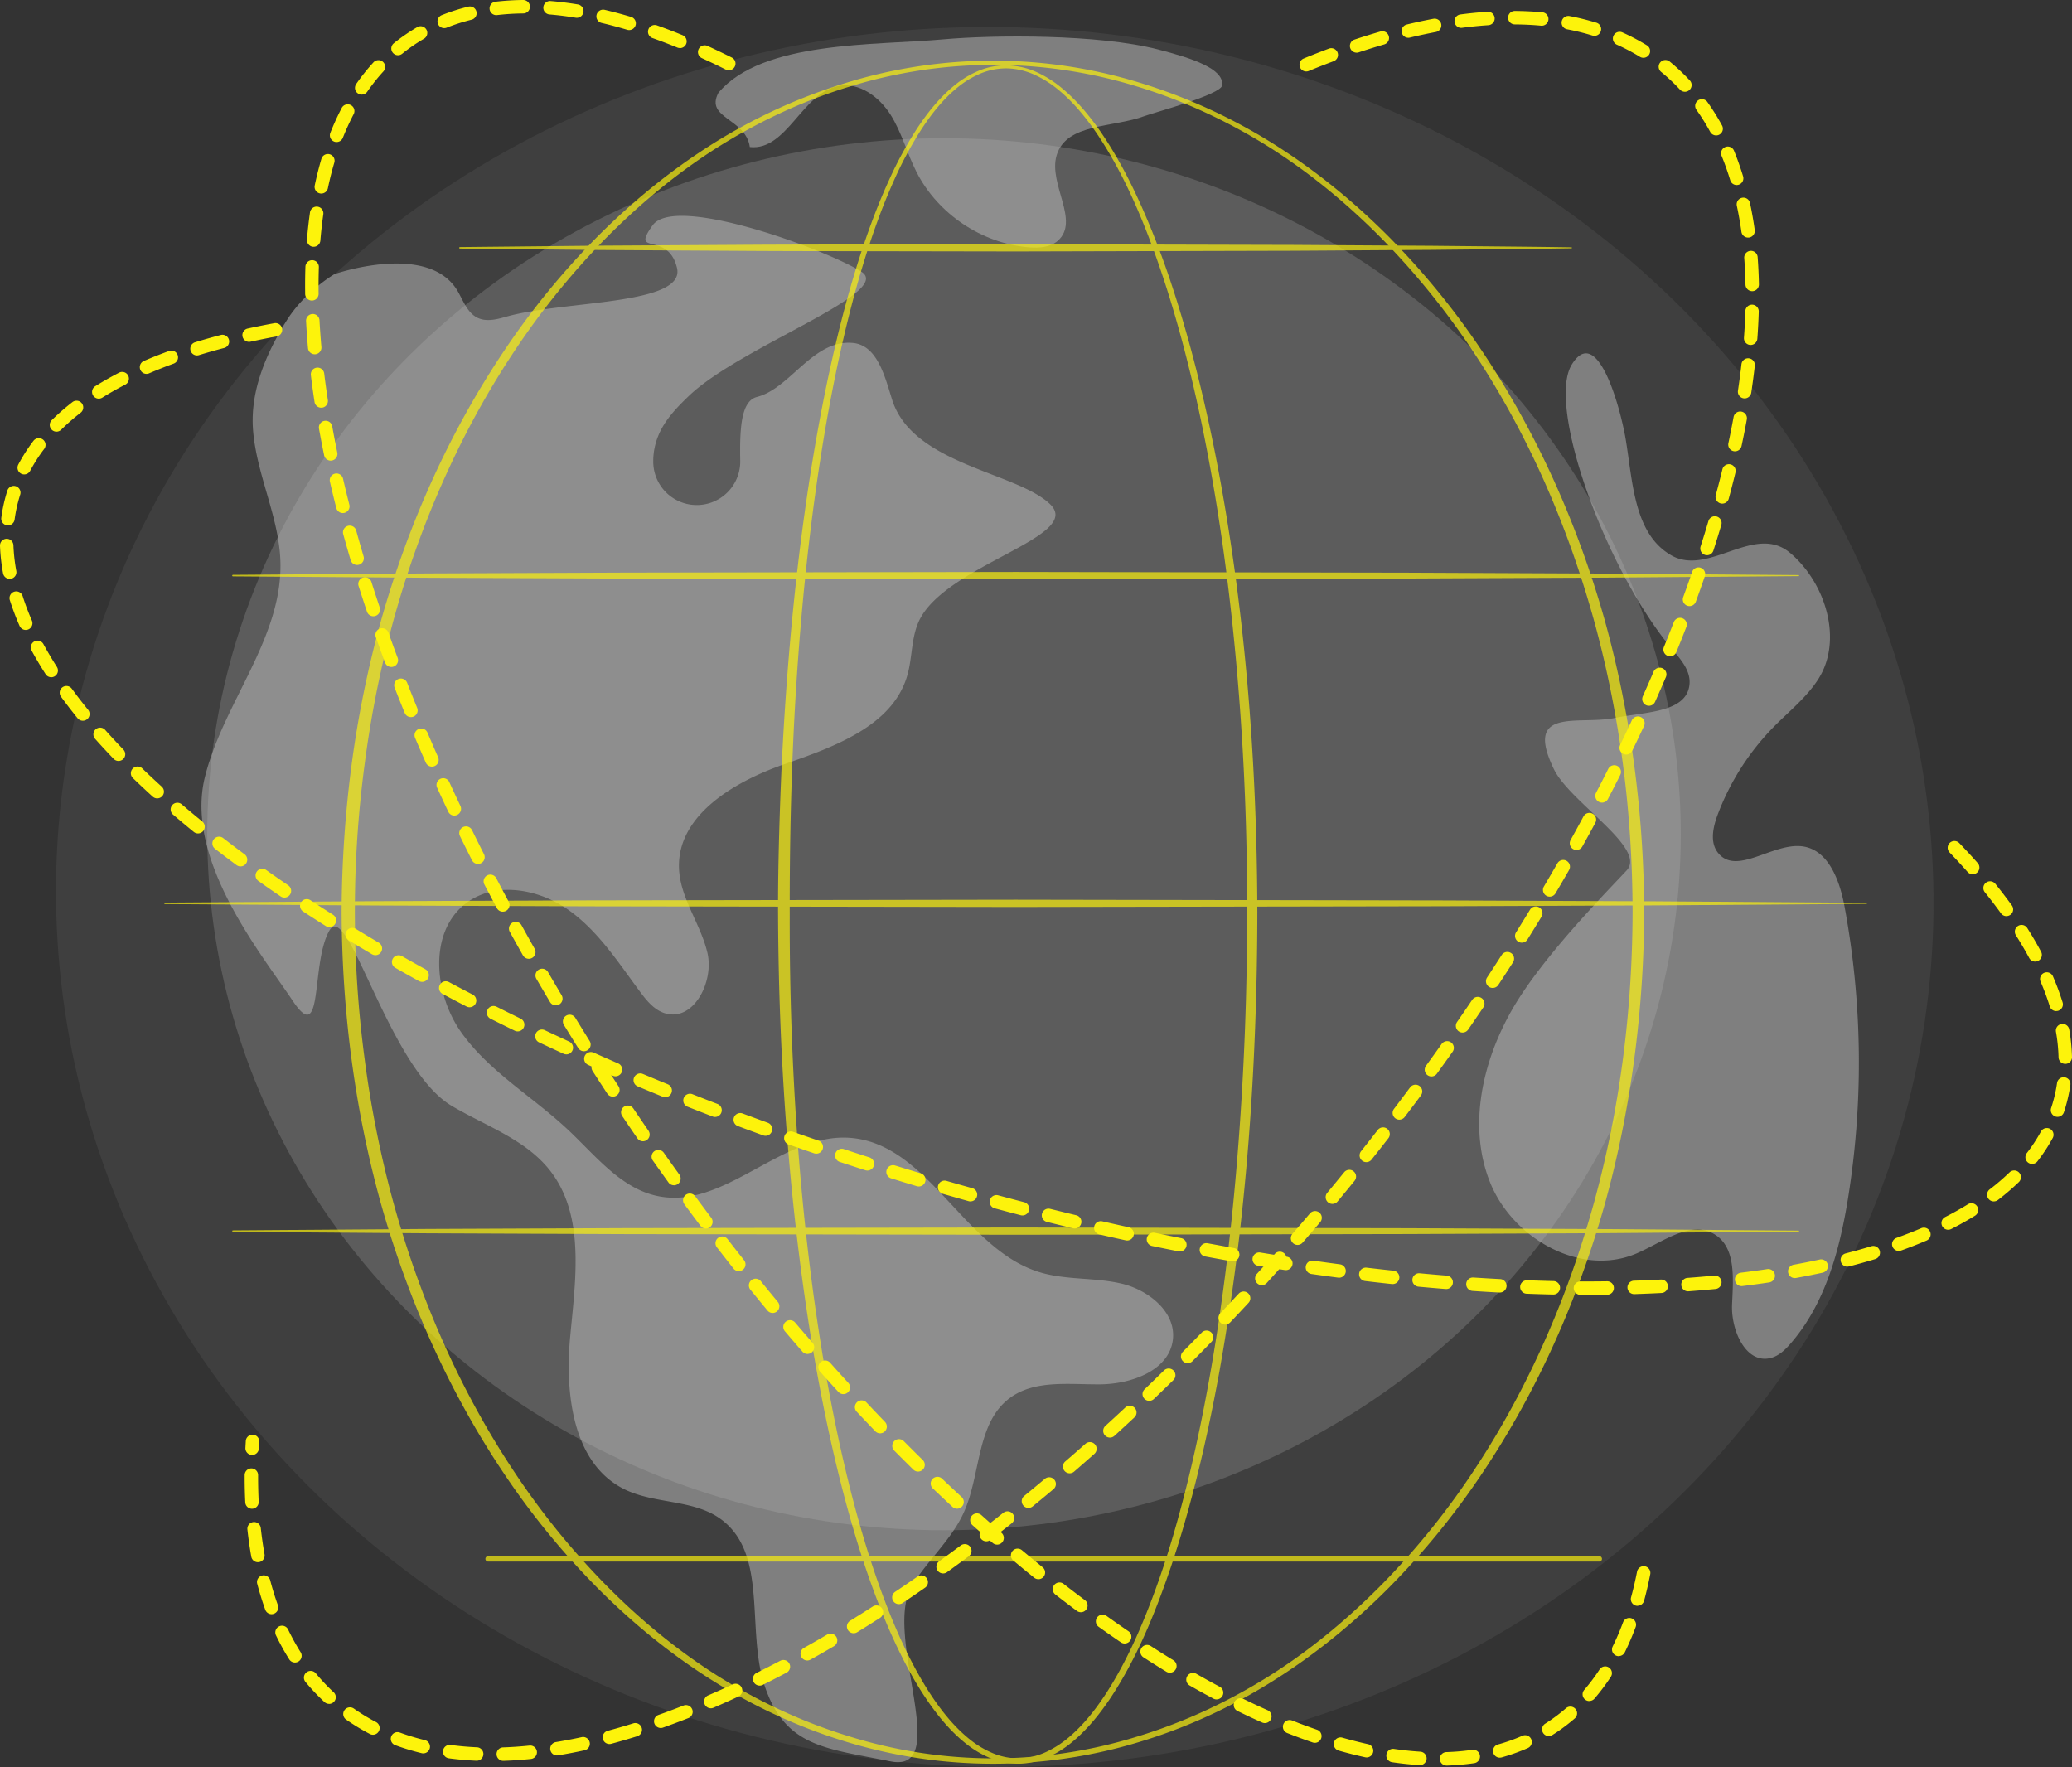 <?xml version="1.0" encoding="UTF-8"?> <svg xmlns="http://www.w3.org/2000/svg" viewBox="0 0 2551.35 2175.77"><rect x="0" y="0" width="2551.35" height="2175.77" fill="#333333" stroke="none"/> <defs> <style>.cls-1{isolation:isolate;}.cls-2{fill:#3f3f3f;}.cls-3{fill:#7f7f7f;}.cls-4{fill:#c4c4c4;opacity:0.22;}.cls-5{opacity:0.68;}.cls-6,.cls-7{fill:#fdf30b;}.cls-6{mix-blend-mode:soft-light;}</style> </defs> <g class="cls-1"> <g id="Слой_2" data-name="Слой 2"> <g id="Illustration"> <ellipse class="cls-2" cx="1224.98" cy="1104.51" rx="1071.07" ry="1156.11" transform="translate(67.81 2279.88) rotate(-87.49)"></ellipse> <path class="cls-3" d="M352.84,394.91c-25.38,40.74-44.95,86.6-41.27,134.46,4.25,55.41,32.3,107.3,33.74,162.86,2.43,94.22-70.3,173.09-93,264.57-25.36,102.25,70.26,218.75,108.35,275.82s21.73-46.3,44.83-86.61,72.91,169.62,150.72,215.69C598,1386.42,646.94,1402.88,677,1441c43.79,55.58,31.65,134.67,25.08,205.13s3.27,156.31,66.72,187.63c37.36,18.45,84.85,12.2,118.57,36.68,59.21,43,30.92,136.72,54.39,206,25.51,75.37,76.1,76.36,154.38,92.34s-9.87-156,26.8-216.09c19.28-31.59,48.7-56.73,63.9-90.47,21.08-46.79,15.14-109.3,56-140.31,30.65-23.24,73.31-17,111.78-17.29s85.25-17,89.62-55.25c3.87-33.91-30.08-61-63.3-68.81s-68.61-4.11-101.23-14.16c-93.31-28.73-136.83-159.3-234.27-165.41-83.29-5.22-153.05,88.27-234.89,71.94-45.62-9.1-76.85-49.51-110.72-81.41-43.51-41-97.5-71.73-132-120.51s-40.42-126.73,8.72-160.75c36.5-25.27,88.37-15,124.43,10.88s60.62,64.33,87.1,100c8.18,11,17.44,22.41,30.52,26.5,35.21,11,60.91-38.51,52.48-74.44s-33.8-67.52-35-104.39c-2.1-65,67.89-106.24,129.29-127.66s133.77-47,151.83-109.42c6.37-22.07,4.7-46.35,14.43-67.16,32.25-68.95,202.44-103.38,161.76-143.36s-169.8-48.68-194.94-129.2c-9-28.83-18.27-66.94-48.34-69.73-49-4.54-76.93,56.09-118,66.5-19.5,4.94-21.38,38.07-20.62,78.81a53.56,53.56,0,0,1-107.1,2,82.77,82.77,0,0,1,6.22-33.13c7.91-19.39,22.94-34.89,38.08-49.36,63.2-60.34,251.76-126.63,212.28-152.32s-229-96.56-257.27-57.45,18.48,6,29.89,52.39S693.35,369.89,623.26,390c-11.58,3.32-24.41,6.55-35.25,1.3-12.11-5.87-17.21-20-23.79-31.71C529,296.68,411.93,337.5,411.93,337.5S375.51,358.51,352.84,394.91Z"></path> <path class="cls-3" d="M884.66,114.21c-17,31.73,33.6,31.21,38.63,66.86,45.57,5,64.28-66.87,109.34-75.25,25.43-4.73,50.08,13.49,63.9,35.35s20.27,47.54,32,70.6c26.24,51.68,80.43,88,138.19,92.75,12.57,1,26.42.22,35.88-8.12,27.46-24.2-11.83-69.66-1.62-104.81,11.66-40.17,69.58-34.07,108.73-48.8,10.8-4.07,93.84-26.22,95.18-37.68,2.36-20.32-36.16-33.25-79.26-44.33-73-18.78-201.5-18-264.3-12.32-83.56,7.56-222.76,1.45-276.65,65.75Z"></path> <path class="cls-3" d="M2275.8,1474a1053.36,1053.36,0,0,0-4.63-358.27c-5.87-31.47-19.61-69-51.3-73.52-36.66-5.24-81.54,36.87-104.49,7.8-10.13-12.83-6.09-31.51-.35-46.81A310.22,310.22,0,0,1,2184.09,895c18.78-19.09,40.27-36,54.73-58.56,30.93-48.22,9.22-118.67-34.56-155.62s-100.25,29.31-146.27,3-47.45-90.1-56.1-142.39c-6.4-38.74-34.94-143.68-66.47-92.57s42.06,254.55,124.87,352.07c10,11.77,21,24.94,20.17,40.35-2,36.8-55.63,35.16-91.71,42.69-44.65,9.33-113.09-14.58-75.32,63.22,19.92,41,115.07,97.2,89.5,124.67s-104.16,107-141,171.33-54.75,144.44-26.94,213.18,111.43,116.2,179.7,87.25c31.95-13.56,66.77-41.74,96.47-23.78,26.9,16.26,22.93,55.29,21.6,86.69s16.77,73.09,47.32,65.71c10.05-2.43,18-10,24.74-17.85C2247.77,1605,2265.47,1538.67,2275.8,1474Z"></path> <ellipse class="cls-4" cx="1162.41" cy="1027.24" rx="907.19" ry="857"></ellipse> <g class="cls-5"> <path class="cls-6" d="M1548.21,1122.9c-.28,188.87-13.21,378.12-46.41,564.32-8.41,46.51-18.15,92.8-29.78,138.64s-25.11,91.26-41.59,135.68-35.91,87.95-62.06,127.83c-13.18,19.8-28.12,38.76-46.55,54.34a132.34,132.34,0,0,1-30.44,19.64,91,91,0,0,1-35.49,8.37,89.46,89.46,0,0,1-35.89-6.6,124.61,124.61,0,0,1-31.14-18.56c-18.86-15.1-34.14-33.85-47.55-53.49s-24.81-40.62-35.16-62-19.46-43.26-27.8-65.42c-16.69-44.33-30.28-89.73-42-135.53s-21.58-92.08-30.06-138.58c-16.92-93-28.45-186.92-36.21-281.08s-11.56-188.66-12-283.15c-.21-47.25,1-94.48,2.68-141.68s4.31-94.38,7.76-141.49C975.42,750,985.8,656,1001.26,562.72c7.76-46.6,16.81-93,27.7-139s23.62-91.6,39.37-136.22c7.91-22.3,16.57-44.35,26.45-65.88a479.06,479.06,0,0,1,33.86-62.49c13-19.82,27.93-38.74,46.53-53.87a119,119,0,0,1,30.75-18.45,86.79,86.79,0,0,1,35.35-6.3,93.8,93.8,0,0,1,34.94,8.21,136.3,136.3,0,0,1,30.37,19c18.56,15.09,33.92,33.55,47.55,52.94,27.1,39.05,47.52,82.12,65.21,125.94s32.06,89,44.68,134.58,23.23,91.65,32.44,138C1532.9,744.72,1547.69,934,1548.21,1122.9Zm-12.54,0c.15-94.15-3.45-188.32-11.29-282.14s-19.49-187.35-36.94-279.86c-8.72-46.24-18.87-92.23-31-137.7s-26.1-90.44-43.12-134.26-37-86.64-63.37-125.44c-13.26-19.26-28.21-37.56-46.16-52.45a132.31,132.31,0,0,0-29.26-18.69,87.66,87.66,0,0,0-33.42-8.14,82.21,82.21,0,0,0-33.73,6.33,114.75,114.75,0,0,0-29.49,18.1c-17.92,14.87-32.43,33.57-45,53.23A475.2,475.2,0,0,0,1100,224c-9.58,21.44-18,43.41-25.6,65.63-15.22,44.49-27.4,90-37.82,135.87s-19,92.2-26.23,138.7c-14.5,93-23.93,186.83-29.92,280.8s-8.19,188.17-8,282.33q-.33,141.21,10,282.19c7.09,93.87,17.93,187.5,34.14,280.22,8.12,46.34,17.6,92.46,28.95,138.09s24.58,90.82,40.82,134.88c8.12,22,17,43.75,27.07,64.93s21.19,41.82,34.16,61.22,27.77,37.65,45.71,52.2a117.47,117.47,0,0,0,29.28,17.74,81,81,0,0,0,33.15,6.3,84.33,84.33,0,0,0,32.81-8,125.54,125.54,0,0,0,28.68-18.81c17.54-15,32-33.6,44.77-53.09,25.36-39.27,44.18-82.61,60.33-126.63s29.07-89.37,40.33-135,20.6-91.8,28.64-138.16c16.09-92.73,26.8-186.38,33.91-280.25S1535.7,1217.06,1535.67,1122.9Z"></path> <path class="cls-6" d="M2024.65,1122.9c-.63,121.58-16.23,243.21-48.76,360.46-33.08,117-82.93,229.54-150.66,330.61a952.32,952.32,0,0,1-115.12,141.1c-42.86,43.1-90.26,81.8-141.74,114.21s-107.16,58.13-165.42,75.66a617.86,617.86,0,0,1-359.7.15c-58.28-17.5-114-43.31-165.53-75.56s-99-71.05-141.91-114.13a951.82,951.82,0,0,1-115.32-141.08c-67.85-101.07-117.8-213.68-151-330.71-32.8-117.28-48.36-239-48.87-360.71a1432.82,1432.82,0,0,1,12.41-182,1308.82,1308.82,0,0,1,36.67-178.66C503,645.25,553,532.72,620.88,431.74A951.68,951.68,0,0,1,736.22,290.8c42.92-43,90.36-81.66,141.87-114a686.07,686.07,0,0,1,165.42-75.3,614,614,0,0,1,359.19.13A685.72,685.72,0,0,1,1568,177.1c51.46,32.32,98.83,71,141.69,114a952,952,0,0,1,115.14,141c67.76,101,117.69,213.46,150.83,330.4C2008.27,879.7,2024,1001.32,2024.65,1122.9Zm-14.37,0c-.2-120.34-15.23-240.81-47-357-32-116-80.12-227.91-146.35-328.57a943,943,0,0,0-112.78-140.74c-42.11-43-88.62-81.89-139.47-114.23-50.92-32.16-105.89-58-163.53-75.54a600.31,600.31,0,0,0-356,.13c-57.61,17.55-112.54,43.47-163.4,75.66C830.94,215,784.49,253.93,742.45,297A942.76,942.76,0,0,0,629.87,437.71c-66.11,100.65-114.17,212.55-146,328.47A1318.62,1318.62,0,0,0,448.74,943a1373.64,1373.64,0,0,0,.1,359.78,1318,1318,0,0,0,35.24,176.78c31.91,115.88,80,227.7,146.18,328.26a941.87,941.87,0,0,0,112.6,140.62c42,43,88.46,81.85,139.25,114.13,50.85,32.11,105.78,57.86,163.3,75.41a596.63,596.63,0,0,0,355.48.14c57.55-17.5,112.51-43.21,163.4-75.3,50.85-32.25,97.33-71.11,139.44-114.05a942.06,942.06,0,0,0,112.79-140.6c66.27-100.56,114.49-212.44,146.54-328.37C1994.91,1363.68,2010,1243.24,2010.28,1122.9Z"></path> <path class="cls-6" d="M286.84,707.81l241-1.74,241-1,481.91-.8,481.91.88,241,1.08,241,1.88a.64.64,0,0,1,.63.64.63.63,0,0,1-.63.63l-241,1.89-241,1.08-481.91.88-481.91-.8-241-1-241-1.74a1,1,0,0,1-.94-1A1,1,0,0,1,286.84,707.81Z"></path> <path class="cls-6" d="M566.38,304.23l171.07-1.74,171.08-1c57-.43,114-.38,171.07-.51l171.07-.29,342.15.88,171.07,1.08c57,.64,114,1,171.07,1.88a.65.65,0,0,1,.63.65.64.64,0,0,1-.63.62c-57,.87-114,1.24-171.07,1.88l-171.07,1.09-342.15.87-171.07-.29c-57-.13-114-.08-171.07-.5l-171.08-1-171.07-1.75a.93.93,0,0,1-.93-.95A.94.94,0,0,1,566.38,304.23Z"></path> <path class="cls-6" d="M203.11,1111.4,465,1109.66l261.89-1,523.78-.8,523.78.88,261.9,1.08,261.89,1.89a.64.64,0,0,1,.63.64.65.65,0,0,1-.63.63l-261.89,1.88-261.9,1.08-523.78.88-523.78-.8L465,1115l-261.89-1.74a.95.95,0,0,1,0-1.89Z"></path> <path class="cls-6" d="M286.84,1515l241-1.74,241-1,481.91-.79,481.91.88,241,1.08,241,1.88a.64.64,0,0,1,.63.64.63.63,0,0,1-.63.63l-241,1.88-241,1.08-481.91.88-481.91-.8-241-1-241-1.74a.95.95,0,0,1,0-1.89Z"></path> <path class="cls-6" d="M1969.44,1922.82H600.86a3.32,3.32,0,0,1,0-6.63H1969.44a3.32,3.32,0,0,1,0,6.63Z"></path> </g> <path class="cls-7" d="M1954.31,1594.42l-8.23,0a8.28,8.28,0,0,1,0-16.56h0q16.63.08,33-.15h.11a8.29,8.29,0,0,1,.11,16.57Q1966.93,1594.42,1954.31,1594.42ZM1913,1594h-.18c-11-.22-22.15-.55-33.25-1a8.29,8.29,0,0,1,.61-16.56c11,.41,22.11.73,33,1A8.29,8.29,0,0,1,1913,1594Zm99.37-.48a8.28,8.28,0,0,1-.26-16.56c11-.35,22.12-.82,32.94-1.38a8.28,8.28,0,1,1,.86,16.54c-10.93.57-22.12,1-33.27,1.4Zm-165.59-1.94h-.43c-10.93-.57-22.1-1.22-33.19-2a8.28,8.28,0,0,1,1.09-16.53c11,.72,22.1,1.38,33,1.94a8.28,8.28,0,0,1-.42,16.55Zm231.76-1.52a8.28,8.28,0,0,1-.6-16.54c11.08-.81,22.13-1.75,32.82-2.79a8.28,8.28,0,0,1,1.6,16.49c-10.83,1-22,2-33.2,2.82C2078.94,1590.05,2078.73,1590.05,2078.53,1590.05Zm-297.87-2.83-.67,0q-16.44-1.32-33.12-2.86a8.29,8.29,0,1,1,1.54-16.5q16.56,1.55,32.9,2.85a8.28,8.28,0,0,1-.65,16.54Zm363.82-3.57a8.29,8.29,0,0,1-1-16.51c11-1.35,22-2.84,32.6-4.44a8.28,8.28,0,1,1,2.47,16.38c-10.77,1.62-21.89,3.14-33.05,4.5A9,9,0,0,1,2144.48,1583.65Zm-429.8-2.57a6.58,6.58,0,0,1-.88,0q-16.41-1.72-33-3.7a8.28,8.28,0,1,1,2-16.45q16.5,1.95,32.82,3.68a8.28,8.28,0,0,1-.87,16.52Zm495.31-7.32a8.28,8.28,0,0,1-1.47-16.43c10.93-2,21.77-4.15,32.22-6.42a8.28,8.28,0,1,1,3.51,16.19c-10.63,2.31-21.65,4.5-32.77,6.52A7.59,7.59,0,0,1,2210,1573.76Zm-561.11-.47a7.94,7.94,0,0,1-1.08-.07q-16.38-2.13-32.92-4.49a8.28,8.28,0,0,1,2.33-16.4q16.45,2.34,32.73,4.47a8.28,8.28,0,0,1-1.06,16.49Zm-65.6-9.33a7.85,7.85,0,0,1-1.27-.1q-16.34-2.5-32.81-5.23a8.28,8.28,0,0,1,2.7-16.34q16.39,2.7,32.63,5.2a8.28,8.28,0,0,1-1.25,16.47Zm691.44-4.3a8.28,8.28,0,0,1-2.06-16.3c10.79-2.78,21.41-5.75,31.56-8.84a8.28,8.28,0,0,1,4.82,15.85c-10.37,3.15-21.22,6.19-32.25,9A8.16,8.16,0,0,1,2274.72,1559.66Zm-756.82-6.49a8.76,8.76,0,0,1-1.44-.13q-16.28-2.86-32.69-5.94a8.28,8.28,0,0,1,3-16.28q16.32,3,32.51,5.91a8.28,8.28,0,0,1-1.43,16.44ZM1452.77,1541a8.24,8.24,0,0,1-1.62-.16q-16.22-3.21-32.54-6.61A8.28,8.28,0,1,1,1422,1518q16.26,3.38,32.39,6.57a8.28,8.28,0,0,1-1.6,16.41Zm885.31-.66a8.28,8.28,0,0,1-2.81-16.08c10.46-3.76,20.68-7.76,30.39-11.9a8.28,8.28,0,1,1,6.5,15.23c-10,4.27-20.52,8.39-31.28,12.26A8.34,8.34,0,0,1,2338.08,1540.32Zm-950.18-12.85a8.37,8.37,0,0,1-1.78-.2q-16.15-3.52-32.4-7.26a8.28,8.28,0,1,1,3.7-16.14q16.17,3.7,32.24,7.22a8.29,8.29,0,0,1-1.76,16.38Zm1011-13.23a8.29,8.29,0,0,1-3.77-15.67c9.87-5,19.39-10.37,28.28-15.87a8.29,8.29,0,0,1,8.71,14.1c-9.28,5.73-19.2,11.29-29.47,16.53A8.29,8.29,0,0,1,2398.93,1514.24Zm-1075.62-1.57a8.62,8.62,0,0,1-1.93-.23q-16.1-3.86-32.26-7.89a8.28,8.28,0,0,1,4-16.07q16.09,4,32.11,7.85a8.28,8.28,0,0,1-1.93,16.34ZM1259,1496.62a7.82,7.82,0,0,1-2.08-.27q-16-4.15-32.11-8.5a8.28,8.28,0,1,1,4.32-16q16,4.32,31.95,8.46a8.28,8.28,0,0,1-2.08,16.3Zm-64-17.26a8.15,8.15,0,0,1-2.23-.3q-15.94-4.47-31.94-9.1a8.28,8.28,0,1,1,4.61-15.91q15.93,4.62,31.79,9a8.28,8.28,0,0,1-2.23,16.26Zm1260.05,0a8.28,8.28,0,0,1-5-14.87,271.24,271.24,0,0,0,24.36-20.91,8.28,8.28,0,1,1,11.54,11.89,289.35,289.35,0,0,1-25.85,22.19A8.29,8.29,0,0,1,2455.09,1479.32Zm-1323.69-18.4a8.22,8.22,0,0,1-2.38-.35q-15.94-4.77-31.77-9.68a8.28,8.28,0,1,1,4.9-15.82q15.75,4.88,31.63,9.64a8.28,8.28,0,0,1-2.38,16.21Zm-63.3-19.61a8.25,8.25,0,0,1-2.53-.4q-15.85-5.07-31.58-10.26a8.28,8.28,0,0,1,5.19-15.73q15.64,5.16,31.44,10.22a8.28,8.28,0,0,1-2.52,16.17Zm1434.18-8.14a8.29,8.29,0,0,1-6.54-13.36,196.33,196.33,0,0,0,17.37-26.52,8.28,8.28,0,0,1,14.56,7.9,212.71,212.71,0,0,1-18.84,28.77A8.27,8.27,0,0,1,2502.28,1433.17Zm-1497.11-12.65a8.34,8.34,0,0,1-2.67-.44q-15.78-5.38-31.38-10.86a8.28,8.28,0,0,1,5.48-15.63q15.55,5.46,31.25,10.81a8.28,8.28,0,0,1-2.68,16.12Zm-62.51-22a8.28,8.28,0,0,1-2.83-.5q-15.68-5.68-31.17-11.47a8.28,8.28,0,1,1,5.79-15.52q15.43,5.76,31,11.42a8.28,8.28,0,0,1-2.82,16.07Zm-62.09-23.19a8.38,8.38,0,0,1-3-.55q-15.57-6-30.94-12.08a8.28,8.28,0,1,1,6.1-15.4q15.3,6.06,30.79,12a8.28,8.28,0,0,1-3,16Zm1653-.14a8.28,8.28,0,0,1-7.87-10.89c.59-1.75,1.14-3.51,1.67-5.29a177.8,177.8,0,0,0,5.6-25.48,8.28,8.28,0,1,1,16.4,2.36,196.85,196.85,0,0,1-6.12,27.86q-.87,2.91-1.83,5.77A8.26,8.26,0,0,1,2533.55,1375.22ZM819,1351a8.19,8.19,0,0,1-3.12-.62q-15.47-6.3-30.7-12.71a8.28,8.28,0,0,1,6.42-15.27q15.16,6.38,30.53,12.64a8.29,8.29,0,0,1-3.13,16Zm-61.09-25.68a8.17,8.17,0,0,1-3.29-.69q-15.32-6.63-30.42-13.36a8.28,8.28,0,0,1,6.75-15.13q15,6.69,30.25,13.29a8.29,8.29,0,0,1-3.29,15.89ZM2543.06,1310a8.29,8.29,0,0,1-8.28-8.07,212.71,212.71,0,0,0-3.23-31.7,8.29,8.29,0,0,1,16.32-2.87,232,232,0,0,1,3.47,34.15,8.28,8.28,0,0,1-8.07,8.49ZM697.34,1298.28a8.15,8.15,0,0,1-3.45-.76q-15.2-7-30.12-14a8.28,8.28,0,1,1,7.08-15q14.85,7,29.95,14a8.28,8.28,0,0,1-3.46,15.81ZM637.43,1270a8.26,8.26,0,0,1-3.62-.84q-15-7.33-29.79-14.74a8.28,8.28,0,1,1,7.44-14.8q14.67,7.37,29.61,14.65a8.29,8.29,0,0,1-3.64,15.73Zm1894.43-25a8.27,8.27,0,0,1-7.9-5.83,311,311,0,0,0-11.2-30.23,8.28,8.28,0,1,1,15.21-6.54,323.6,323.6,0,0,1,11.81,31.87,8.29,8.29,0,0,1-5.46,10.36A8.39,8.39,0,0,1,2531.86,1244.91Zm-1953.65-4.72a8.26,8.26,0,0,1-3.8-.93q-14.86-7.69-29.42-15.48a8.28,8.28,0,0,1,7.81-14.61q14.44,7.74,29.22,15.38a8.28,8.28,0,0,1-3.81,15.64ZM519.77,1209a8.21,8.21,0,0,1-4-1c-9.75-5.37-19.5-10.84-29-16.26a8.28,8.28,0,0,1,8.21-14.39c9.43,5.38,19.12,10.81,28.79,16.15a8.28,8.28,0,0,1-4,15.53ZM2506,1184.06a8.3,8.3,0,0,1-7.31-4.37c-5-9.25-10.5-18.69-16.44-28.06a8.28,8.28,0,1,1,14-8.87c6.15,9.7,11.89,19.49,17,29.09a8.29,8.29,0,0,1-7.28,12.21ZM462.2,1176.13A8.23,8.23,0,0,1,458,1175c-9.59-5.65-19.19-11.4-28.53-17.1a8.28,8.28,0,1,1,8.63-14.14c9.27,5.65,18.79,11.36,28.31,17a8.28,8.28,0,0,1-4.21,15.42Zm-56.58-34.52a8.26,8.26,0,0,1-4.42-1.28c-9.46-6-18.87-12-28-18a8.28,8.28,0,1,1,9.09-13.85c9,5.93,18.36,11.94,27.74,17.87a8.28,8.28,0,0,1-4.44,15.28Zm2065-13.53a8.23,8.23,0,0,1-6.71-3.42c-6.21-8.57-12.9-17.31-19.88-26a8.28,8.28,0,0,1,12.89-10.41c7.16,8.87,14,17.84,20.4,26.64a8.28,8.28,0,0,1-6.7,13.14ZM350.22,1105.25a8.2,8.2,0,0,1-4.66-1.44c-9.24-6.3-18.44-12.7-27.33-19a8.28,8.28,0,1,1,9.59-13.5c8.81,6.25,17.92,12.59,27.07,18.83a8.28,8.28,0,0,1-4.67,15.12ZM2429,1076.51a8.24,8.24,0,0,1-6.2-2.8c-7.07-8-14.55-16.09-22.24-24.1a8.28,8.28,0,1,1,12-11.47c7.84,8.17,15.48,16.45,22.69,24.59a8.29,8.29,0,0,1-6.2,13.78ZM296.2,1066.87a8.23,8.23,0,0,1-4.93-1.63c-9-6.67-17.93-13.44-26.55-20.12A8.28,8.28,0,1,1,274.87,1032c8.53,6.61,17.36,13.31,26.27,19.91a8.28,8.28,0,0,1-4.94,14.93Zm-52.35-40.63a8.21,8.21,0,0,1-5.23-1.86c-8.7-7.08-17.31-14.28-25.59-21.38a8.28,8.28,0,1,1,10.79-12.57c8.17,7,16.67,14.11,25.26,21.11a8.28,8.28,0,0,1-5.23,14.7Zm-50.26-43.17a8.26,8.26,0,0,1-5.57-2.15c-8.35-7.59-16.54-15.27-24.36-22.84a8.28,8.28,0,1,1,11.52-11.9c7.69,7.45,15.76,15,24,22.48a8.28,8.28,0,0,1-5.57,14.41ZM146,937a8.22,8.22,0,0,1-6-2.53c-7.85-8.15-15.5-16.4-22.74-24.54a8.28,8.28,0,1,1,12.37-11c7.1,8,14.6,16.07,22.3,24.06a8.27,8.27,0,0,1-6,14Zm-44-49.52a8.25,8.25,0,0,1-6.43-3.06c-7.2-8.86-14.09-17.8-20.48-26.57a8.28,8.28,0,0,1,13.38-9.76c6.23,8.54,12.94,17.25,20,25.89a8.28,8.28,0,0,1-6.43,13.5ZM63.11,833.9a8.27,8.27,0,0,1-7-3.82c-6.21-9.7-12-19.46-17.16-29a8.28,8.28,0,0,1,14.56-7.9c5,9.19,10.56,18.6,16.55,28a8.29,8.29,0,0,1-7,12.75Zm-31.4-58.19a8.27,8.27,0,0,1-7.6-5,330.67,330.67,0,0,1-12-31.72,8.28,8.28,0,0,1,15.79-5,312.6,312.6,0,0,0,11.37,30.12,8.28,8.28,0,0,1-7.58,11.59ZM11.94,712.79A8.28,8.28,0,0,1,3.81,706,231.36,231.36,0,0,1,0,672a8.28,8.28,0,1,1,16.55-.59A217.53,217.53,0,0,0,20.09,703a8.29,8.29,0,0,1-6.63,9.66A8.77,8.77,0,0,1,11.94,712.79ZM9.83,646.92a8.08,8.08,0,0,1-1.09-.07,8.28,8.28,0,0,1-7.13-9.3,196.18,196.18,0,0,1,6.44-30.13c.36-1.21.73-2.4,1.11-3.6a8.29,8.29,0,0,1,15.78,5.06c-.35,1.09-.69,2.18-1,3.27A176.84,176.84,0,0,0,18,639.73,8.29,8.29,0,0,1,9.83,646.92Zm20-62.74A8.29,8.29,0,0,1,22.53,572a211.89,211.89,0,0,1,18.54-29,8.28,8.28,0,1,1,13.19,10,195.17,195.17,0,0,0-17.08,26.71A8.3,8.3,0,0,1,29.85,584.18ZM69.54,531.5a8.28,8.28,0,0,1-5.82-14.17,285.51,285.51,0,0,1,25.69-22.4A8.28,8.28,0,0,1,99.56,508a269,269,0,0,0-24.2,21.1A8.26,8.26,0,0,1,69.54,531.5Zm52.14-40.64a8.28,8.28,0,0,1-4.4-15.3c9.23-5.78,19.12-11.4,29.38-16.7a8.28,8.28,0,1,1,7.6,14.72c-9.86,5.09-19.35,10.48-28.2,16A8.25,8.25,0,0,1,121.68,490.86Zm58.73-30.49a8.29,8.29,0,0,1-3.28-15.89c10-4.31,20.49-8.47,31.25-12.38A8.28,8.28,0,0,1,214,447.67c-10.45,3.8-20.66,7.84-30.34,12A8.28,8.28,0,0,1,180.41,460.37Zm62.21-22.71a8.28,8.28,0,0,1-2.43-16.2c10.39-3.2,21.23-6.27,32.22-9.13a8.29,8.29,0,0,1,4.17,16c-10.76,2.79-21.36,5.8-31.53,8.92A8.24,8.24,0,0,1,242.62,437.66Zm64.08-16.73a8.29,8.29,0,0,1-1.76-16.38c10.62-2.33,21.64-4.55,32.76-6.59a8.28,8.28,0,1,1,3,16.29c-10.93,2-21.76,4.19-32.2,6.48A8.47,8.47,0,0,1,306.7,420.93Z"></path> <path class="cls-7" d="M619.86,2168.2a8.28,8.28,0,0,1-.27-16.56c10.53-.35,21.46-1.1,32.46-2.23a8.28,8.28,0,1,1,1.68,16.48c-11.37,1.16-22.67,1.94-33.59,2.31Zm-33.11-.15h-.38c-11.49-.52-22.84-1.53-33.73-3a8.28,8.28,0,1,1,2.23-16.41c10.4,1.41,21.24,2.38,32.25,2.87a8.28,8.28,0,0,1-.37,16.56Zm99-6.49a8.29,8.29,0,0,1-1.33-16.46c10.49-1.71,21.29-3.78,32.1-6.14a8.29,8.29,0,0,1,3.53,16.19c-11.09,2.42-22.18,4.54-33,6.3A9,9,0,0,1,685.7,2161.56ZM521.22,2159a8.26,8.26,0,0,1-2-.23,297.5,297.5,0,0,1-32.61-9.88,8.28,8.28,0,0,1,5.73-15.54,280.07,280.07,0,0,0,30.78,9.32,8.28,8.28,0,0,1-1.94,16.33Zm229.19-11.51a8.28,8.28,0,0,1-2.14-16.28c10.32-2.76,20.91-5.84,31.48-9.15a8.28,8.28,0,0,1,5,15.81c-10.79,3.37-21.6,6.52-32.15,9.34A8.28,8.28,0,0,1,750.41,2147.51Zm-291.2-11.44a8.19,8.19,0,0,1-3.81-.94,257.13,257.13,0,0,1-29.24-17.75,8.28,8.28,0,0,1,9.53-13.55A241.36,241.36,0,0,0,463,2120.44a8.28,8.28,0,0,1-3.83,15.63Zm354.43-8.31a8.28,8.28,0,0,1-2.77-16.09c10.12-3.59,20.47-7.47,30.75-11.52a8.28,8.28,0,1,1,6.08,15.41c-10.47,4.12-21,8.07-31.29,11.72A8.12,8.12,0,0,1,813.64,2127.76Zm61.65-24.26a8.28,8.28,0,0,1-3.28-15.89c9.87-4.25,20-8.77,30-13.44a8.28,8.28,0,1,1,7,15c-10.19,4.74-20.44,9.33-30.46,13.65A8.25,8.25,0,0,1,875.29,2103.5Zm-470.09-5.44a8.27,8.27,0,0,1-5.63-2.21A258.33,258.33,0,0,1,376.13,2071a8.28,8.28,0,0,1,12.79-10.53,240.63,240.63,0,0,0,21.92,23.28,8.28,8.28,0,0,1-5.64,14.35Zm530.18-22.48a8.28,8.28,0,0,1-3.7-15.69c9.65-4.81,19.5-9.87,29.29-15a8.29,8.29,0,0,1,7.75,14.65c-9.91,5.24-19.89,10.36-29.66,15.23A8.37,8.37,0,0,1,935.38,2075.58Zm-572.21-28.44a8.26,8.26,0,0,1-7-3.87,297.59,297.59,0,0,1-16.46-29.82,8.29,8.29,0,0,1,14.94-7.17,282.77,282.77,0,0,0,15.52,28.16,8.28,8.28,0,0,1-7,12.7ZM994,2044.62a8.29,8.29,0,0,1-4.05-15.52c9.47-5.29,19.09-10.8,28.59-16.39a8.28,8.28,0,1,1,8.39,14.28c-9.6,5.65-19.33,11.22-28.9,16.57A8.18,8.18,0,0,1,994,2044.62Zm57.13-33.56a8.29,8.29,0,0,1-4.35-15.34c9.22-5.67,18.61-11.58,27.91-17.56a8.29,8.29,0,0,1,9,13.94c-9.4,6-18.88,12-28.18,17.72A8.23,8.23,0,0,1,1051.09,2011.06ZM334.42,1987.6a8.29,8.29,0,0,1-7.79-5.48c-3.72-10.34-7.08-21.23-10-32.35a8.28,8.28,0,0,1,16-4.19c2.78,10.65,6,21.06,9.54,30.93a8.29,8.29,0,0,1-7.8,11.09Zm772.43-12.36a8.28,8.28,0,0,1-4.61-15.17c9-6,18.15-12.25,27.26-18.57a8.28,8.28,0,1,1,9.44,13.6c-9.18,6.38-18.43,12.69-27.5,18.75A8.26,8.26,0,0,1,1106.85,1975.24Zm54.43-37.79a8.28,8.28,0,0,1-4.84-15c8.81-6.34,17.77-12.9,26.63-19.49a8.28,8.28,0,1,1,9.89,13.29c-8.93,6.65-18,13.25-26.85,19.64A8.18,8.18,0,0,1,1161.28,1937.45Zm-843.7-13.84a8.29,8.29,0,0,1-8.15-6.83c-1.92-10.75-3.53-22-4.77-33.34a8.28,8.28,0,1,1,16.46-1.8c1.21,11,2.76,21.84,4.62,32.22a8.28,8.28,0,0,1-6.7,9.61A8.11,8.11,0,0,1,317.58,1923.61Zm896.87-25.71a8.28,8.28,0,0,1-5-14.85c8.62-6.63,17.38-13.46,26-20.31a8.28,8.28,0,0,1,10.29,13c-8.71,6.9-17.53,13.79-26.22,20.46A8.22,8.22,0,0,1,1214.45,1897.9Zm-904.16-40.1a8.27,8.27,0,0,1-8.26-7.88c-.5-10.11-.75-20.58-.75-31.1v-2.46a8.28,8.28,0,0,1,8.28-8.24h0a8.27,8.27,0,0,1,8.25,8.31v2.38c0,10.26.25,20.45.73,30.3a8.29,8.29,0,0,1-7.87,8.68Zm956.1-1.06a8.29,8.29,0,0,1-5.25-14.7c8.42-6.87,17-14,25.43-21.06a8.28,8.28,0,0,1,10.66,12.68c-8.52,7.16-17.14,14.3-25.61,21.21A8.23,8.23,0,0,1,1266.39,1856.74Zm50.73-42.62a8.28,8.28,0,0,1-5.41-14.55c8.2-7.08,16.56-14.4,24.85-21.75a8.28,8.28,0,0,1,11,12.39c-8.34,7.4-16.76,14.77-25,21.9A8.24,8.24,0,0,1,1317.12,1814.12ZM310.48,1791.57h-.43a8.28,8.28,0,0,1-7.85-8.69q.23-4.38.49-8.79a8.29,8.29,0,0,1,16.54,1q-.27,4.32-.49,8.59A8.28,8.28,0,0,1,310.48,1791.57Zm1056.22-21.42a8.28,8.28,0,0,1-5.58-14.4q12.15-11.07,24.29-22.39a8.28,8.28,0,1,1,11.3,12.1q-12.21,11.4-24.44,22.53A8.21,8.21,0,0,1,1366.7,1770.15Zm48.44-45.22a8.29,8.29,0,0,1-5.73-14.27q11.88-11.36,23.73-23a8.28,8.28,0,1,1,11.59,11.82q-11.91,11.7-23.87,23.13A8.26,8.26,0,0,1,1415.14,1724.93Zm47.31-46.4a8.28,8.28,0,0,1-5.87-14.12q11.61-11.65,23.17-23.55a8.28,8.28,0,1,1,11.87,11.55q-11.62,12-23.3,23.68A8.24,8.24,0,0,1,1462.45,1678.53Zm46.2-47.5a8.29,8.29,0,0,1-6-14q11.32-11.93,22.61-24.08a8.28,8.28,0,0,1,12.14,11.27q-11.34,12.23-22.74,24.22A8.29,8.29,0,0,1,1508.65,1631Zm45.09-48.56a8.28,8.28,0,0,1-6.13-13.85q11.06-12.18,22.07-24.59a8.28,8.28,0,0,1,12.39,11q-11.07,12.48-22.2,24.73A8.25,8.25,0,0,1,1553.74,1582.47Zm44-49.55a8.29,8.29,0,0,1-6.25-13.71q10.8-12.43,21.52-25.07a8.28,8.28,0,0,1,12.63,10.72q-10.79,12.71-21.64,25.2A8.26,8.26,0,0,1,1597.74,1532.92Zm42.89-50.51a8.28,8.28,0,0,1-6.37-13.58q10.53-12.66,21-25.53a8.29,8.29,0,0,1,12.86,10.45q-10.51,12.93-21.1,25.67A8.24,8.24,0,0,1,1640.63,1482.41Zm41.79-51.42a8.29,8.29,0,0,1-6.48-13.44q10.32-13,20.43-26a8.28,8.28,0,1,1,13.07,10.16q-10.17,13.08-20.53,26.12A8.25,8.25,0,0,1,1682.42,1431Zm40.67-52.31a8.28,8.28,0,0,1-6.59-13.3q10-13.2,19.85-26.41a8.28,8.28,0,1,1,13.3,9.88q-9.87,13.29-20,26.56A8.28,8.28,0,0,1,1723.09,1378.68Zm39.52-53.19a8.29,8.29,0,0,1-6.7-13.15q9.75-13.42,19.26-26.85a8.28,8.28,0,1,1,13.51,9.58q-9.57,13.5-19.36,27A8.28,8.28,0,0,1,1762.61,1325.49Zm38.32-54.06a8.29,8.29,0,0,1-6.8-13q9.43-13.64,18.64-27.27a8.28,8.28,0,1,1,13.73,9.27q-9.26,13.71-18.75,27.43A8.28,8.28,0,0,1,1800.93,1271.43Zm37.08-54.92a8.29,8.29,0,0,1-6.91-12.84q9.12-13.86,18-27.7a8.28,8.28,0,1,1,13.94,9q-8.93,13.92-18.11,27.86A8.26,8.26,0,0,1,1838,1216.51Zm35.78-55.77a8.29,8.29,0,0,1-7-12.68q8.79-14.07,17.33-28.12a8.29,8.29,0,0,1,14.16,8.61q-8.6,14.13-17.44,28.29A8.29,8.29,0,0,1,1873.79,1160.74Zm34.41-56.63a8.3,8.3,0,0,1-7.12-12.5q8.45-14.29,16.62-28.54a8.28,8.28,0,1,1,14.37,8.24q-8.23,14.34-16.73,28.73A8.3,8.3,0,0,1,1908.2,1104.11Zm33-57.48a8.29,8.29,0,0,1-7.23-12.32c5.33-9.57,10.67-19.32,15.86-29a8.28,8.28,0,1,1,14.58,7.86c-5.23,9.71-10.6,19.52-16,29.16A8.3,8.3,0,0,1,1941.18,1046.63Zm31.43-58.34a8.28,8.28,0,0,1-7.33-12.11c5.11-9.8,10.17-19.69,15-29.38a8.28,8.28,0,1,1,14.8,7.45c-4.92,9.76-10,19.72-15.17,29.59A8.27,8.27,0,0,1,1972.61,988.29Zm29.79-59.19a8.28,8.28,0,0,1-7.44-11.9c4.8-9.88,9.57-19.91,14.18-29.8a8.29,8.29,0,1,1,15,7c-4.66,10-9.46,20.08-14.3,30A8.29,8.29,0,0,1,2002.4,929.1Zm28-60.05a8.14,8.14,0,0,1-3.38-.73,8.28,8.28,0,0,1-4.18-10.94c4.47-10,8.92-20.15,13.24-30.22a8.28,8.28,0,1,1,15.23,6.51c-4.35,10.16-8.84,20.42-13.35,30.48A8.27,8.27,0,0,1,2030.42,869.05Zm26.07-60.92a8.3,8.3,0,0,1-7.67-11.42c4.19-10.25,8.29-20.56,12.2-30.64a8.28,8.28,0,1,1,15.44,6c-3.94,10.18-8.08,20.58-12.3,30.92A8.28,8.28,0,0,1,2056.49,808.13Zm23.92-61.8a8.27,8.27,0,0,1-7.78-11.13c3.76-10.27,7.47-20.72,11-31.07a8.28,8.28,0,0,1,15.66,5.38c-3.59,10.46-7.34,21-11.13,31.39A8.29,8.29,0,0,1,2080.41,746.33Zm21.52-62.67a8.3,8.3,0,0,1-7.89-10.81c3.38-10.55,6.65-21.15,9.7-31.49a8.29,8.29,0,0,1,15.89,4.7c-3.09,10.46-6.4,21.17-9.82,31.84A8.27,8.27,0,0,1,2101.93,683.66Zm18.79-63.54a8.15,8.15,0,0,1-2.17-.29,8.28,8.28,0,0,1-5.83-10.15c2.88-10.65,5.63-21.38,8.19-31.89A8.28,8.28,0,0,1,2137,581.7c-2.58,10.65-5.37,21.51-8.29,32.3A8.29,8.29,0,0,1,2120.72,620.12Zm15.64-64.39a8.57,8.57,0,0,1-1.74-.18,8.28,8.28,0,0,1-6.37-9.83c2.32-10.87,4.48-21.73,6.41-32.26a8.28,8.28,0,1,1,16.29,3c-1.95,10.69-4.14,21.7-6.5,32.73A8.28,8.28,0,0,1,2136.36,555.73Zm11.9-65.17a8.59,8.59,0,0,1-1.23-.09,8.29,8.29,0,0,1-7-9.42c1.64-10.91,3.08-21.86,4.3-32.55a8.28,8.28,0,1,1,16.46,1.87c-1.24,10.88-2.71,22-4.37,33.13A8.29,8.29,0,0,1,2148.26,490.56Zm7.43-65.82-.62,0a8.28,8.28,0,0,1-7.65-8.87c.82-11,1.39-22,1.7-32.71a8.29,8.29,0,0,1,8.28-8h.25a8.28,8.28,0,0,1,8,8.53c-.32,10.92-.91,22.17-1.74,33.44A8.28,8.28,0,0,1,2155.69,424.74Zm1.89-66.21a8.28,8.28,0,0,1-8.28-8.11c-.22-11.12-.74-22.09-1.54-32.63a8.28,8.28,0,1,1,16.52-1.25c.82,10.84,1.35,22.13,1.58,33.54a8.27,8.27,0,0,1-8.11,8.45Zm-5.1-66a8.28,8.28,0,0,1-8.19-7.13c-1.53-10.95-3.43-21.73-5.65-32a8.28,8.28,0,0,1,16.2-3.48c2.3,10.69,4.27,21.87,5.85,33.21a8.27,8.27,0,0,1-7.05,9.35A9,9,0,0,1,2152.48,292.51Zm-14-64.68a8.29,8.29,0,0,1-7.93-5.87c-3.18-10.5-6.83-20.74-10.83-30.45A8.28,8.28,0,0,1,2135,185.2c4.2,10.19,8,20.94,11.36,31.94a8.28,8.28,0,0,1-5.51,10.33A8.14,8.14,0,0,1,2138.46,227.83Zm-25.3-61.09a8.27,8.27,0,0,1-7.28-4.32,269.25,269.25,0,0,0-17-27.23,8.28,8.28,0,0,1,13.49-9.62,285.65,285.65,0,0,1,18.06,28.92,8.28,8.28,0,0,1-7.26,12.25ZM2074.71,113a8.22,8.22,0,0,1-6.06-2.64,239.64,239.64,0,0,0-23.32-21.88,8.28,8.28,0,0,1,10.49-12.81,252.87,252.87,0,0,1,24.95,23.41,8.28,8.28,0,0,1-6.06,13.92ZM1608.42,88a8.28,8.28,0,0,1-3.15-15.94c10.43-4.29,20.9-8.4,31.09-12.21a8.28,8.28,0,0,1,5.8,15.52c-10,3.75-20.32,7.78-30.59,12A8.16,8.16,0,0,1,1608.42,88Zm415.17-16.84a8.19,8.19,0,0,1-4.33-1.23,244.86,244.86,0,0,0-28.32-14.91,8.28,8.28,0,0,1,6.75-15.13,261.62,261.62,0,0,1,30.24,15.93,8.28,8.28,0,0,1-4.34,15.34Zm-353.1-6.3a8.28,8.28,0,0,1-2.61-16.14c10.69-3.56,21.44-6.9,31.94-9.94a8.28,8.28,0,1,1,4.6,15.91c-10.29,3-20.82,6.26-31.31,9.75A8.25,8.25,0,0,1,1670.49,64.89Zm63.64-18.35a8.28,8.28,0,0,1-1.93-16.33c11-2.67,22.07-5.05,32.78-7.08a8.28,8.28,0,0,1,3.08,16.28c-10.44,2-21.2,4.3-32,6.9A8.26,8.26,0,0,1,1734.13,46.54Zm229.18-2.38a8.26,8.26,0,0,1-2.44-.37,294.29,294.29,0,0,0-31.26-7.72,8.28,8.28,0,1,1,3.1-16.27,312.44,312.44,0,0,1,33,8.16,8.28,8.28,0,0,1-2.43,16.2ZM1799.22,34.3a8.29,8.29,0,0,1-1.07-16.5c11.32-1.49,22.59-2.61,33.49-3.33A8.28,8.28,0,1,1,1832.73,31c-10.54.7-21.46,1.78-32.43,3.22A8,8,0,0,1,1799.22,34.3Zm99.16-2.68c-.26,0-.51,0-.77,0-10.46-1-21.35-1.5-32.38-1.58a8.28,8.28,0,0,1,.06-16.56h.06c11.49.08,22.86.64,33.78,1.64a8.28,8.28,0,0,1-.75,16.53Z"></path> <path class="cls-7" d="M1781.35,2174a8.28,8.28,0,0,1-.27-16.56,287.32,287.32,0,0,0,32.06-2.81,8.29,8.29,0,0,1,2.39,16.4,306,306,0,0,1-33.9,3Zm-33.1-.54h-.53c-10.9-.69-22.2-1.89-33.58-3.55a8.28,8.28,0,0,1,2.4-16.39c10.93,1.6,21.77,2.74,32.23,3.4a8.28,8.28,0,0,1-.52,16.55Zm98.49-9.16a8.28,8.28,0,0,1-2.23-16.26,226.46,226.46,0,0,0,30.08-10.71,8.28,8.28,0,1,1,6.66,15.17A243.39,243.39,0,0,1,1849,2164,8.66,8.66,0,0,1,1846.74,2164.26Zm-164-.29a8.45,8.45,0,0,1-1.78-.2c-10.63-2.33-21.6-5.1-32.59-8.23a8.28,8.28,0,0,1,4.53-15.93c10.67,3,21.31,5.72,31.61,8a8.29,8.29,0,0,1-1.77,16.38Zm-63.7-18a8.11,8.11,0,0,1-2.68-.45c-10.31-3.53-20.88-7.44-31.43-11.62a8.28,8.28,0,1,1,6.1-15.4c10.31,4.08,20.64,7.91,30.7,11.36a8.28,8.28,0,0,1-2.69,16.11Zm288.07-8.3a8.28,8.28,0,0,1-4.43-15.28q2.88-1.83,5.73-3.75a213.9,213.9,0,0,0,19.83-15.24,8.28,8.28,0,0,1,10.85,12.52,229,229,0,0,1-21.39,16.43q-3.06,2.07-6.18,4A8.2,8.2,0,0,1,1907.16,2137.63Zm-349.66-16a8.24,8.24,0,0,1-3.37-.72c-9.94-4.42-20.13-9.19-30.28-14.17a8.28,8.28,0,1,1,7.29-14.87c10,4.89,20,9.57,29.73,13.91a8.28,8.28,0,0,1-3.37,15.85Zm399.55-27.13a8.29,8.29,0,0,1-6.28-13.69,239.19,239.19,0,0,0,19.17-25.61,8.29,8.29,0,0,1,13.89,9,256.54,256.54,0,0,1-20.5,27.38A8.29,8.29,0,0,1,1957.05,2094.46Zm-459-2a8.27,8.27,0,0,1-3.89-1c-9.64-5.14-19.47-10.57-29.21-16.16a8.28,8.28,0,1,1,8.23-14.37c9.6,5.5,19.28,10.85,28.77,15.91a8.28,8.28,0,0,1-3.9,15.59Zm-57.5-32.91a8.28,8.28,0,0,1-4.31-1.21c-9.26-5.65-18.76-11.63-28.23-17.75a8.28,8.28,0,0,1,9-13.91c9.35,6,18.73,11.94,27.87,17.52a8.28,8.28,0,0,1-4.32,15.35Zm552.72-20.36a8.3,8.3,0,0,1-7.43-12,314.53,314.53,0,0,0,12.73-29.64,8.28,8.28,0,1,1,15.53,5.76,329.88,329.88,0,0,1-13.4,31.21A8.29,8.29,0,0,1,1993.22,2039.18Zm-608.37-15.6a8.27,8.27,0,0,1-4.66-1.44c-9-6.15-18.22-12.56-27.32-19.07a8.28,8.28,0,1,1,9.62-13.48c9,6.44,18.1,12.78,27,18.86a8.28,8.28,0,0,1-4.66,15.13Zm-53.93-38.51a8.22,8.22,0,0,1-4.94-1.65c-8.75-6.53-17.66-13.32-26.49-20.19a8.28,8.28,0,0,1,10.17-13.07c8.74,6.8,17.56,13.52,26.22,20a8.28,8.28,0,0,1-5,14.92Zm685.48-7.85a8.3,8.3,0,0,1-8-10.48c2.78-10.13,5.26-20.78,7.38-31.64a8.28,8.28,0,0,1,16.26,3.16c-2.2,11.27-4.77,22.33-7.66,32.87A8.3,8.3,0,0,1,2016.4,1977.22Zm-737.79-32.83a8.23,8.23,0,0,1-5.2-1.84c-8.56-6.93-17.2-14-25.69-21.16a8.28,8.28,0,1,1,10.64-12.69c8.41,7,17,14.1,25.47,21a8.28,8.28,0,0,1-5.22,14.72Zm-50.79-42.57a8.24,8.24,0,0,1-5.42-2c-8.3-7.2-16.7-14.61-25-22a8.28,8.28,0,1,1,11.06-12.33c8.18,7.34,16.51,14.68,24.75,21.82a8.29,8.29,0,0,1-5.44,14.54Zm-49.35-44.22a8.22,8.22,0,0,1-5.62-2.21c-8.06-7.45-16.22-15.11-24.25-22.76a8.28,8.28,0,1,1,11.43-12c8,7.59,16.07,15.19,24.07,22.59a8.29,8.29,0,0,1-5.63,14.37Zm-48-45.72a8.28,8.28,0,0,1-5.8-2.37c-7.8-7.66-15.73-15.54-23.57-23.45a8.28,8.28,0,0,1,11.77-11.66c7.78,7.85,15.66,15.68,23.4,23.29a8.28,8.28,0,0,1-5.8,14.19Zm-46.65-47.06a8.27,8.27,0,0,1-6-2.54q-11.46-11.9-22.92-24.08a8.28,8.28,0,0,1,12.08-11.34q11.37,12.11,22.77,23.92a8.3,8.3,0,0,1-6,14Zm-45.37-48.31a8.24,8.24,0,0,1-6.11-2.69q-11.16-12.18-22.28-24.66a8.28,8.28,0,1,1,12.35-11q11.05,12.38,22.15,24.5a8.28,8.28,0,0,1-6.11,13.87Zm-44.12-49.43a8.28,8.28,0,0,1-6.25-2.85q-10.86-12.46-21.67-25.2a8.28,8.28,0,0,1,12.62-10.72q10.76,12.64,21.54,25a8.29,8.29,0,0,1-6.24,13.72Zm-42.91-50.5a8.26,8.26,0,0,1-6.38-3q-10.56-12.74-21.06-25.7a8.28,8.28,0,1,1,12.87-10.43q10.44,12.9,20.94,25.56a8.29,8.29,0,0,1-6.37,13.57Zm-41.7-51.5a8.28,8.28,0,0,1-6.51-3.15q-10.26-13-20.46-26.17a8.28,8.28,0,0,1,13.11-10.13q10.14,13.13,20.35,26a8.29,8.29,0,0,1-6.49,13.42Zm-40.52-52.44a8.29,8.29,0,0,1-6.62-3.29q-10-13.21-19.87-26.63a8.28,8.28,0,0,1,13.33-9.83q9.84,13.33,19.76,26.48a8.28,8.28,0,0,1-6.6,13.27Zm-39.35-53.32a8.25,8.25,0,0,1-6.72-3.45q-9.67-13.42-19.28-27a8.28,8.28,0,0,1,13.54-9.54q9.54,13.56,19.18,26.91a8.29,8.29,0,0,1-6.72,13.13Zm-38.16-54.17a8.27,8.27,0,0,1-6.83-3.59q-6.3-9.15-12.57-18.39-3.08-4.53-6.12-9.07a8.28,8.28,0,1,1,13.74-9.25q3,4.51,6.09,9,6.24,9.2,12.5,18.3a8.28,8.28,0,0,1-6.81,13Zm-37-54.94a8.28,8.28,0,0,1-6.93-3.74q-9.15-13.93-18.1-27.86a8.28,8.28,0,0,1,13.94-8.95q8.9,13.86,18,27.71a8.29,8.29,0,0,1-6.91,12.84ZM719,1294.44a8.28,8.28,0,0,1-7-3.88q-8.85-14.13-17.49-28.25a8.29,8.29,0,1,1,14.14-8.64q8.58,14,17.39,28.09a8.28,8.28,0,0,1-7,12.68Zm-34.57-56.53a8.27,8.27,0,0,1-7.12-4q-8.53-14.34-16.85-28.64a8.28,8.28,0,0,1,14.32-8.32q8.26,14.22,16.76,28.47a8.28,8.28,0,0,1-7.11,12.53Zm-33.29-57.3a8.28,8.28,0,0,1-7.21-4.2q-8.22-14.52-16.2-29a8.28,8.28,0,0,1,14.51-8q7.93,14.41,16.1,28.85a8.28,8.28,0,0,1-7.2,12.36Zm-32-58a8.28,8.28,0,0,1-7.31-4.37q-7.87-14.71-15.51-29.39a8.29,8.29,0,0,1,14.7-7.65q7.59,14.6,15.42,29.22a8.29,8.29,0,0,1-3.4,11.21A8.18,8.18,0,0,1,619.13,1122.56Zm-30.57-58.79a8.28,8.28,0,0,1-7.4-4.55q-7.53-14.92-14.79-29.77a8.28,8.28,0,0,1,14.88-7.28q7.23,14.76,14.7,29.59a8.29,8.29,0,0,1-7.39,12Zm-29.1-59.53A8.28,8.28,0,0,1,552,999.5q-7.15-15.11-14-30.14A8.28,8.28,0,0,1,553,962.47q6.84,14.92,13.94,29.94a8.27,8.27,0,0,1-4,11A8.08,8.08,0,0,1,559.46,1004.24ZM531.9,944a8.3,8.3,0,0,1-7.58-4.94c-4.44-10.07-8.89-20.33-13.21-30.51a8.28,8.28,0,1,1,15.24-6.48c4.3,10.11,8.71,20.31,13.12,30.3A8.29,8.29,0,0,1,531.9,944ZM506,883a8.26,8.26,0,0,1-7.67-5.15c-4.19-10.27-8.34-20.66-12.34-30.89a8.28,8.28,0,1,1,15.43-6c4,10.16,8.09,20.47,12.24,30.66a8.28,8.28,0,0,1-4.54,10.8A8.37,8.37,0,0,1,506,883Zm-24.11-61.72a8.28,8.28,0,0,1-7.76-5.39c-3.88-10.41-7.72-20.93-11.38-31.26a8.28,8.28,0,0,1,15.61-5.54c3.64,10.25,7.43,20.68,11.29,31a8.28,8.28,0,0,1-7.76,11.18Zm-22.17-62.45a8.28,8.28,0,0,1-7.84-5.64c-3.55-10.53-7-21.18-10.34-31.64a8.28,8.28,0,1,1,15.79-5c3.29,10.37,6.73,20.92,10.24,31.36a8.28,8.28,0,0,1-7.85,10.92Zm-20-63.17a8.29,8.29,0,0,1-7.94-5.93c-3.17-10.68-6.25-21.44-9.16-32a8.28,8.28,0,0,1,16-4.41c2.88,10.46,5.94,21.12,9.07,31.7a8.26,8.26,0,0,1-5.58,10.29A8,8,0,0,1,439.71,695.64ZM422.1,631.76a8.28,8.28,0,0,1-8-6.24c-2.74-10.77-5.38-21.67-7.85-32.38a8.28,8.28,0,1,1,16.14-3.72c2.44,10.59,5.06,21.37,7.76,32a8.27,8.27,0,0,1-6,10.06A8.12,8.12,0,0,1,422.1,631.76Zm-14.88-64.57a8.29,8.29,0,0,1-8.11-6.61c-2.27-11-4.39-22-6.32-32.73a8.28,8.28,0,1,1,16.3-2.94c1.9,10.58,4,21.46,6.25,32.33A8.28,8.28,0,0,1,408.9,567,8.12,8.12,0,0,1,407.22,567.19ZM395.5,502a8.28,8.28,0,0,1-8.18-7c-1.69-11.06-3.21-22.18-4.54-33.07a8.28,8.28,0,1,1,16.44-2c1.31,10.72,2.81,21.68,4.48,32.58a8.29,8.29,0,0,1-6.94,9.43A7.82,7.82,0,0,1,395.5,502Zm-8-65.77a8.28,8.28,0,0,1-8.24-7.55c-1-11.22-1.8-22.44-2.38-33.34a8.28,8.28,0,1,1,16.54-.88c.57,10.71,1.36,21.73,2.34,32.75a8.28,8.28,0,0,1-7.52,9A6.12,6.12,0,0,1,387.51,436.21Zm-3.46-66.15a8.29,8.29,0,0,1-8.28-8.18c0-3.38-.06-6.73-.06-10.07,0-7.84.12-15.72.37-23.42a8.28,8.28,0,0,1,16.56.52c-.24,7.53-.37,15.23-.37,22.9,0,3.27,0,6.56.07,9.86a8.29,8.29,0,0,1-8.18,8.39Zm2.2-66.2c-.23,0-.47,0-.7,0a8.29,8.29,0,0,1-7.57-8.94c.95-11.38,2.21-22.61,3.74-33.4a8.28,8.28,0,0,1,16.4,2.33c-1.49,10.47-2.71,21.39-3.63,32.44A8.28,8.28,0,0,1,386.25,303.86Zm9.41-65.54a8.45,8.45,0,0,1-1.72-.18,8.28,8.28,0,0,1-6.39-9.82c2.37-11.23,5.14-22.24,8.23-32.74a8.28,8.28,0,1,1,15.89,4.68c-3,10.08-5.63,20.68-7.91,31.49A8.29,8.29,0,0,1,395.66,238.32Zm18.82-63.43a8.28,8.28,0,0,1-7.7-11.34,322.4,322.4,0,0,1,14.15-30.9,8.29,8.29,0,0,1,14.67,7.71,302.45,302.45,0,0,0-13.42,29.3A8.28,8.28,0,0,1,414.48,174.89Zm30.9-58.42a8.29,8.29,0,0,1-6.8-13,249.16,249.16,0,0,1,21.34-26.74,8.28,8.28,0,1,1,12.2,11.2,235.46,235.46,0,0,0-19.93,25A8.28,8.28,0,0,1,445.38,116.47Zm452-29.94a8.21,8.21,0,0,1-3.7-.88c-9.91-5-19.88-9.73-29.61-14.16a8.29,8.29,0,0,1,6.87-15.08c9.92,4.52,20.06,9.37,30.16,14.43a8.28,8.28,0,0,1-3.72,15.69ZM490.13,68a8.28,8.28,0,0,1-5.22-14.72c4.94-4,10.12-7.83,15.4-11.41,4.18-2.84,8.51-5.57,12.85-8.11A8.28,8.28,0,1,1,521.52,48c-4,2.36-8,4.88-11.91,7.52-4.9,3.32-9.7,6.88-14.28,10.58A8.23,8.23,0,0,1,490.13,68Zm347-8.86a8.37,8.37,0,0,1-3.12-.61c-10.27-4.19-20.56-8.12-30.59-11.69a8.28,8.28,0,0,1,5.55-15.61c10.27,3.65,20.8,7.68,31.29,12a8.28,8.28,0,0,1-3.13,16ZM774.67,37a8.49,8.49,0,0,1-2.37-.34c-10.64-3.18-21.24-6-31.53-8.43a8.28,8.28,0,0,1,3.79-16.13c10.6,2.5,21.53,5.42,32.48,8.68A8.28,8.28,0,0,1,774.67,37ZM547.08,34.62a8.28,8.28,0,0,1-3.08-16A248.26,248.26,0,0,1,576.62,8.19a8.28,8.28,0,1,1,4,16.08A231.69,231.69,0,0,0,550.16,34,8.34,8.34,0,0,1,547.08,34.62ZM710.2,21.91a9,9,0,0,1-1.35-.11c-10.91-1.79-21.75-3.14-32.21-4A8.28,8.28,0,0,1,678,1.28c10.89.91,22.17,2.31,33.51,4.17a8.28,8.28,0,0,1-1.33,16.46Zm-99-3.28a8.28,8.28,0,0,1-1-16.51A317.44,317.44,0,0,1,644.16,0h.08a8.28,8.28,0,0,1,.08,16.56,302.37,302.37,0,0,0-32.16,2A8.18,8.18,0,0,1,611.18,18.63Z"></path> </g> </g> </g> </svg> 